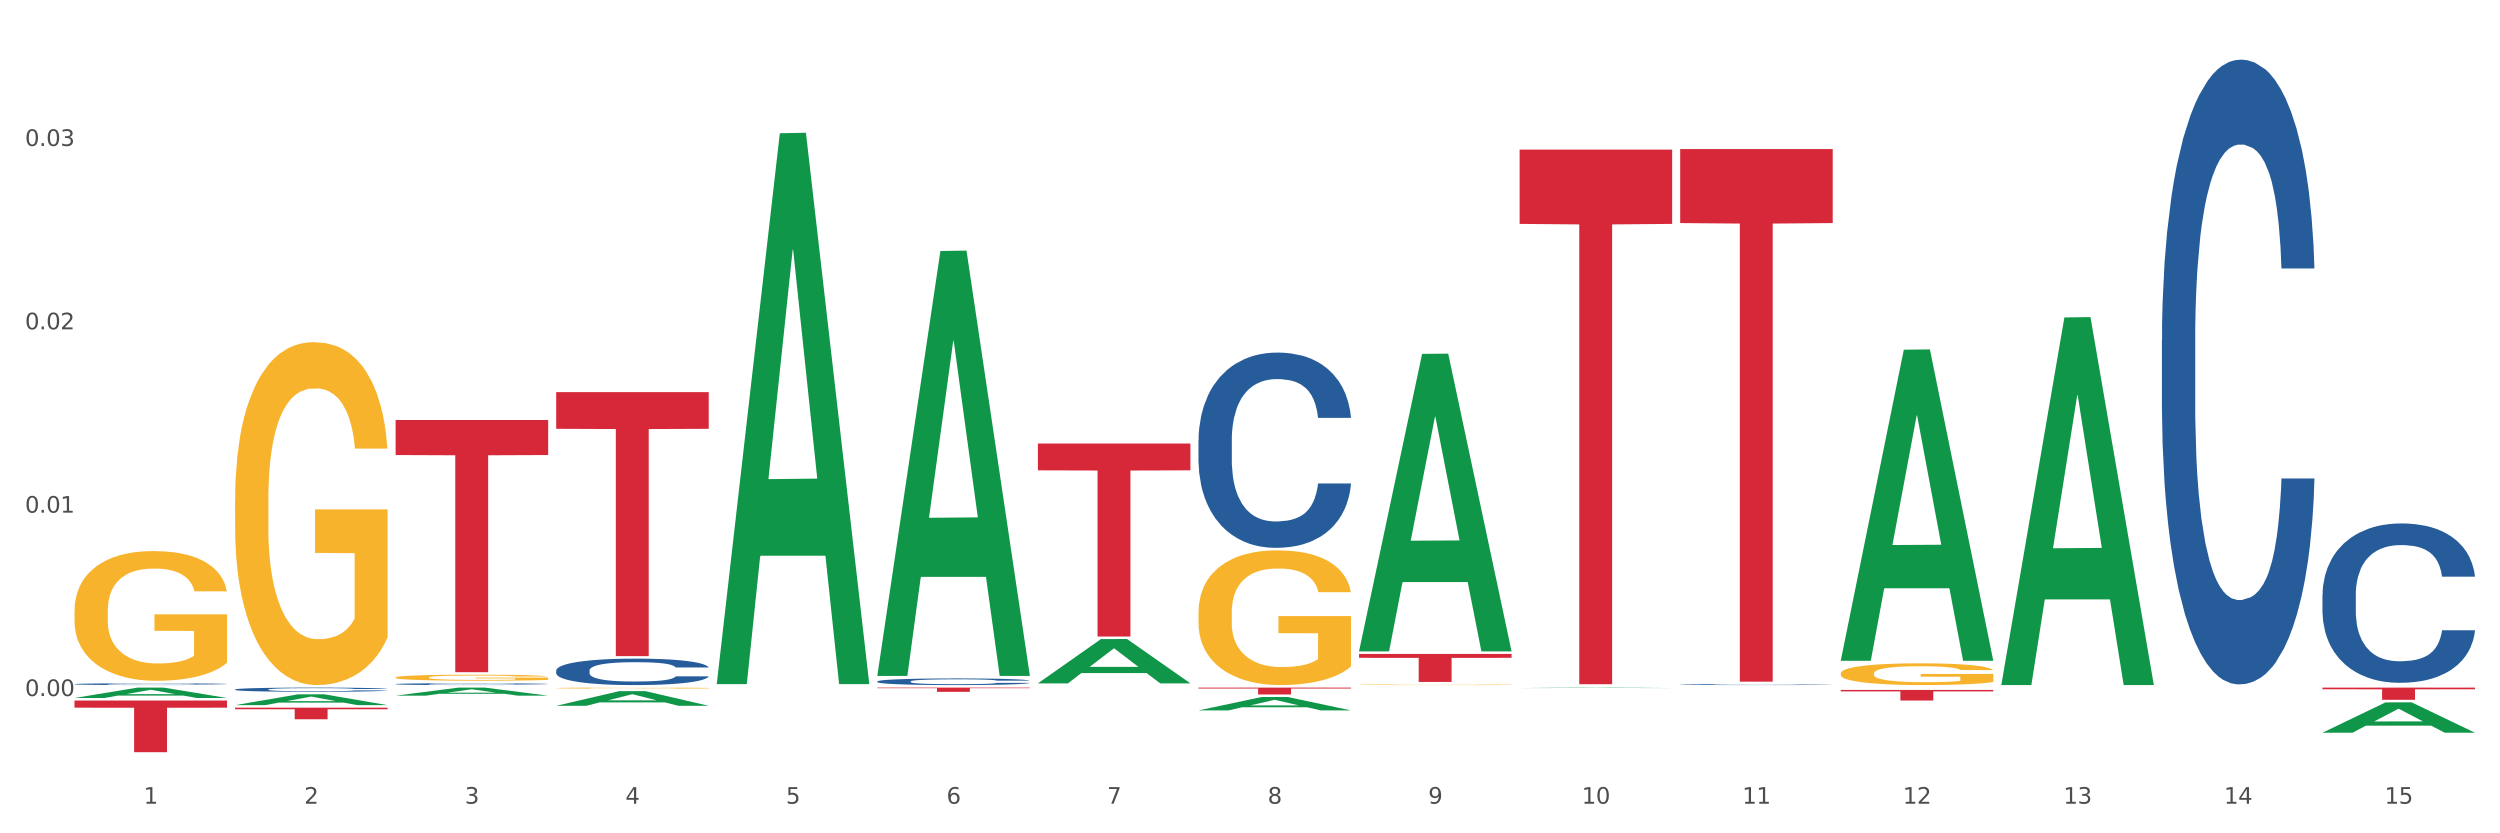 <?xml version="1.0" encoding="utf-8" standalone="no"?>
<!DOCTYPE svg PUBLIC "-//W3C//DTD SVG 1.1//EN"
  "http://www.w3.org/Graphics/SVG/1.1/DTD/svg11.dtd">
<svg xmlns:xlink="http://www.w3.org/1999/xlink" width="1080pt" height="360pt" viewBox="0 0 1080 360" xmlns="http://www.w3.org/2000/svg" version="1.1">
 <rect x="0" y="0" width="1080" height="360" fill="#333333" stroke="none"/>
 <defs>
  <style type="text/css">*{stroke-linejoin: round; stroke-linecap: butt}</style>
 </defs>
 <g id="figure_1">
  <g id="patch_1">
   <path d="M 0 360 
L 1080 360 
L 1080 0 
L 0 0 
z
" style="fill: #ffffff; stroke: #ffffff; stroke-linejoin: miter"/>
  </g>
  <g id="axes_1">
   <g id="matplotlib.axis_1">
    <g id="xtick_1">
     <g id="text_1">
      <!-- 1 -->
      <g style="fill: #4d4d4d" transform="translate(62.07 347.204) scale(0.096 -0.096)">
       <defs>
        <path id="DejaVuSans-31" d="M 794 531 
L 1825 531 
L 1825 4091 
L 703 3866 
L 703 4441 
L 1819 4666 
L 2450 4666 
L 2450 531 
L 3481 531 
L 3481 0 
L 794 0 
L 794 531 
z
" transform="scale(0.016)"/>
       </defs>
       <use xlink:href="#DejaVuSans-31"/>
      </g>
     </g>
    </g>
    <g id="xtick_2">
     <g id="text_2">
      <!-- 2 -->
      <g style="fill: #4d4d4d" transform="translate(131.436 347.204) scale(0.096 -0.096)">
       <defs>
        <path id="DejaVuSans-32" d="M 1228 531 
L 3431 531 
L 3431 0 
L 469 0 
L 469 531 
Q 828 903 1448 1529 
Q 2069 2156 2228 2338 
Q 2531 2678 2651 2914 
Q 2772 3150 2772 3378 
Q 2772 3750 2511 3984 
Q 2250 4219 1831 4219 
Q 1534 4219 1204 4116 
Q 875 4013 500 3803 
L 500 4441 
Q 881 4594 1212 4672 
Q 1544 4750 1819 4750 
Q 2544 4750 2975 4387 
Q 3406 4025 3406 3419 
Q 3406 3131 3298 2873 
Q 3191 2616 2906 2266 
Q 2828 2175 2409 1742 
Q 1991 1309 1228 531 
z
" transform="scale(0.016)"/>
       </defs>
       <use xlink:href="#DejaVuSans-32"/>
      </g>
     </g>
    </g>
    <g id="xtick_3">
     <g id="text_3">
      <!-- 3 -->
      <g style="fill: #4d4d4d" transform="translate(200.802 347.204) scale(0.096 -0.096)">
       <defs>
        <path id="DejaVuSans-33" d="M 2597 2516 
Q 3050 2419 3304 2112 
Q 3559 1806 3559 1356 
Q 3559 666 3084 287 
Q 2609 -91 1734 -91 
Q 1441 -91 1130 -33 
Q 819 25 488 141 
L 488 750 
Q 750 597 1062 519 
Q 1375 441 1716 441 
Q 2309 441 2620 675 
Q 2931 909 2931 1356 
Q 2931 1769 2642 2001 
Q 2353 2234 1838 2234 
L 1294 2234 
L 1294 2753 
L 1863 2753 
Q 2328 2753 2575 2939 
Q 2822 3125 2822 3475 
Q 2822 3834 2567 4026 
Q 2313 4219 1838 4219 
Q 1578 4219 1281 4162 
Q 984 4106 628 3988 
L 628 4550 
Q 988 4650 1302 4700 
Q 1616 4750 1894 4750 
Q 2613 4750 3031 4423 
Q 3450 4097 3450 3541 
Q 3450 3153 3228 2886 
Q 3006 2619 2597 2516 
z
" transform="scale(0.016)"/>
       </defs>
       <use xlink:href="#DejaVuSans-33"/>
      </g>
     </g>
    </g>
    <g id="xtick_4">
     <g id="text_4">
      <!-- 4 -->
      <g style="fill: #4d4d4d" transform="translate(270.169 347.204) scale(0.096 -0.096)">
       <defs>
        <path id="DejaVuSans-34" d="M 2419 4116 
L 825 1625 
L 2419 1625 
L 2419 4116 
z
M 2253 4666 
L 3047 4666 
L 3047 1625 
L 3713 1625 
L 3713 1100 
L 3047 1100 
L 3047 0 
L 2419 0 
L 2419 1100 
L 313 1100 
L 313 1709 
L 2253 4666 
z
" transform="scale(0.016)"/>
       </defs>
       <use xlink:href="#DejaVuSans-34"/>
      </g>
     </g>
    </g>
    <g id="xtick_5">
     <g id="text_5">
      <!-- 5 -->
      <g style="fill: #4d4d4d" transform="translate(339.535 347.204) scale(0.096 -0.096)">
       <defs>
        <path id="DejaVuSans-35" d="M 691 4666 
L 3169 4666 
L 3169 4134 
L 1269 4134 
L 1269 2991 
Q 1406 3038 1543 3061 
Q 1681 3084 1819 3084 
Q 2600 3084 3056 2656 
Q 3513 2228 3513 1497 
Q 3513 744 3044 326 
Q 2575 -91 1722 -91 
Q 1428 -91 1123 -41 
Q 819 9 494 109 
L 494 744 
Q 775 591 1075 516 
Q 1375 441 1709 441 
Q 2250 441 2565 725 
Q 2881 1009 2881 1497 
Q 2881 1984 2565 2268 
Q 2250 2553 1709 2553 
Q 1456 2553 1204 2497 
Q 953 2441 691 2322 
L 691 4666 
z
" transform="scale(0.016)"/>
       </defs>
       <use xlink:href="#DejaVuSans-35"/>
      </g>
     </g>
    </g>
    <g id="xtick_6">
     <g id="text_6">
      <!-- 6 -->
      <g style="fill: #4d4d4d" transform="translate(408.901 347.204) scale(0.096 -0.096)">
       <defs>
        <path id="DejaVuSans-36" d="M 2113 2584 
Q 1688 2584 1439 2293 
Q 1191 2003 1191 1497 
Q 1191 994 1439 701 
Q 1688 409 2113 409 
Q 2538 409 2786 701 
Q 3034 994 3034 1497 
Q 3034 2003 2786 2293 
Q 2538 2584 2113 2584 
z
M 3366 4563 
L 3366 3988 
Q 3128 4100 2886 4159 
Q 2644 4219 2406 4219 
Q 1781 4219 1451 3797 
Q 1122 3375 1075 2522 
Q 1259 2794 1537 2939 
Q 1816 3084 2150 3084 
Q 2853 3084 3261 2657 
Q 3669 2231 3669 1497 
Q 3669 778 3244 343 
Q 2819 -91 2113 -91 
Q 1303 -91 875 529 
Q 447 1150 447 2328 
Q 447 3434 972 4092 
Q 1497 4750 2381 4750 
Q 2619 4750 2861 4703 
Q 3103 4656 3366 4563 
z
" transform="scale(0.016)"/>
       </defs>
       <use xlink:href="#DejaVuSans-36"/>
      </g>
     </g>
    </g>
    <g id="xtick_7">
     <g id="text_7">
      <!-- 7 -->
      <g style="fill: #4d4d4d" transform="translate(478.267 347.204) scale(0.096 -0.096)">
       <defs>
        <path id="DejaVuSans-37" d="M 525 4666 
L 3525 4666 
L 3525 4397 
L 1831 0 
L 1172 0 
L 2766 4134 
L 525 4134 
L 525 4666 
z
" transform="scale(0.016)"/>
       </defs>
       <use xlink:href="#DejaVuSans-37"/>
      </g>
     </g>
    </g>
    <g id="xtick_8">
     <g id="text_8">
      <!-- 8 -->
      <g style="fill: #4d4d4d" transform="translate(547.634 347.204) scale(0.096 -0.096)">
       <defs>
        <path id="DejaVuSans-38" d="M 2034 2216 
Q 1584 2216 1326 1975 
Q 1069 1734 1069 1313 
Q 1069 891 1326 650 
Q 1584 409 2034 409 
Q 2484 409 2743 651 
Q 3003 894 3003 1313 
Q 3003 1734 2745 1975 
Q 2488 2216 2034 2216 
z
M 1403 2484 
Q 997 2584 770 2862 
Q 544 3141 544 3541 
Q 544 4100 942 4425 
Q 1341 4750 2034 4750 
Q 2731 4750 3128 4425 
Q 3525 4100 3525 3541 
Q 3525 3141 3298 2862 
Q 3072 2584 2669 2484 
Q 3125 2378 3379 2068 
Q 3634 1759 3634 1313 
Q 3634 634 3220 271 
Q 2806 -91 2034 -91 
Q 1263 -91 848 271 
Q 434 634 434 1313 
Q 434 1759 690 2068 
Q 947 2378 1403 2484 
z
M 1172 3481 
Q 1172 3119 1398 2916 
Q 1625 2713 2034 2713 
Q 2441 2713 2670 2916 
Q 2900 3119 2900 3481 
Q 2900 3844 2670 4047 
Q 2441 4250 2034 4250 
Q 1625 4250 1398 4047 
Q 1172 3844 1172 3481 
z
" transform="scale(0.016)"/>
       </defs>
       <use xlink:href="#DejaVuSans-38"/>
      </g>
     </g>
    </g>
    <g id="xtick_9">
     <g id="text_9">
      <!-- 9 -->
      <g style="fill: #4d4d4d" transform="translate(617 347.204) scale(0.096 -0.096)">
       <defs>
        <path id="DejaVuSans-39" d="M 703 97 
L 703 672 
Q 941 559 1184 500 
Q 1428 441 1663 441 
Q 2288 441 2617 861 
Q 2947 1281 2994 2138 
Q 2813 1869 2534 1725 
Q 2256 1581 1919 1581 
Q 1219 1581 811 2004 
Q 403 2428 403 3163 
Q 403 3881 828 4315 
Q 1253 4750 1959 4750 
Q 2769 4750 3195 4129 
Q 3622 3509 3622 2328 
Q 3622 1225 3098 567 
Q 2575 -91 1691 -91 
Q 1453 -91 1209 -44 
Q 966 3 703 97 
z
M 1959 2075 
Q 2384 2075 2632 2365 
Q 2881 2656 2881 3163 
Q 2881 3666 2632 3958 
Q 2384 4250 1959 4250 
Q 1534 4250 1286 3958 
Q 1038 3666 1038 3163 
Q 1038 2656 1286 2365 
Q 1534 2075 1959 2075 
z
" transform="scale(0.016)"/>
       </defs>
       <use xlink:href="#DejaVuSans-39"/>
      </g>
     </g>
    </g>
    <g id="xtick_10">
     <g id="text_10">
      <!-- 10 -->
      <g style="fill: #4d4d4d" transform="translate(683.312 347.204) scale(0.096 -0.096)">
       <defs>
        <path id="DejaVuSans-30" d="M 2034 4250 
Q 1547 4250 1301 3770 
Q 1056 3291 1056 2328 
Q 1056 1369 1301 889 
Q 1547 409 2034 409 
Q 2525 409 2770 889 
Q 3016 1369 3016 2328 
Q 3016 3291 2770 3770 
Q 2525 4250 2034 4250 
z
M 2034 4750 
Q 2819 4750 3233 4129 
Q 3647 3509 3647 2328 
Q 3647 1150 3233 529 
Q 2819 -91 2034 -91 
Q 1250 -91 836 529 
Q 422 1150 422 2328 
Q 422 3509 836 4129 
Q 1250 4750 2034 4750 
z
" transform="scale(0.016)"/>
       </defs>
       <use xlink:href="#DejaVuSans-31"/>
       <use xlink:href="#DejaVuSans-30" transform="translate(63.623 0)"/>
      </g>
     </g>
    </g>
    <g id="xtick_11">
     <g id="text_11">
      <!-- 11 -->
      <g style="fill: #4d4d4d" transform="translate(752.678 347.204) scale(0.096 -0.096)">
       <use xlink:href="#DejaVuSans-31"/>
       <use xlink:href="#DejaVuSans-31" transform="translate(63.623 0)"/>
      </g>
     </g>
    </g>
    <g id="xtick_12">
     <g id="text_12">
      <!-- 12 -->
      <g style="fill: #4d4d4d" transform="translate(822.044 347.204) scale(0.096 -0.096)">
       <use xlink:href="#DejaVuSans-31"/>
       <use xlink:href="#DejaVuSans-32" transform="translate(63.623 0)"/>
      </g>
     </g>
    </g>
    <g id="xtick_13">
     <g id="text_13">
      <!-- 13 -->
      <g style="fill: #4d4d4d" transform="translate(891.411 347.204) scale(0.096 -0.096)">
       <use xlink:href="#DejaVuSans-31"/>
       <use xlink:href="#DejaVuSans-33" transform="translate(63.623 0)"/>
      </g>
     </g>
    </g>
    <g id="xtick_14">
     <g id="text_14">
      <!-- 14 -->
      <g style="fill: #4d4d4d" transform="translate(960.777 347.204) scale(0.096 -0.096)">
       <use xlink:href="#DejaVuSans-31"/>
       <use xlink:href="#DejaVuSans-34" transform="translate(63.623 0)"/>
      </g>
     </g>
    </g>
    <g id="xtick_15">
     <g id="text_15">
      <!-- 15 -->
      <g style="fill: #4d4d4d" transform="translate(1030.143 347.204) scale(0.096 -0.096)">
       <use xlink:href="#DejaVuSans-31"/>
       <use xlink:href="#DejaVuSans-35" transform="translate(63.623 0)"/>
      </g>
     </g>
    </g>
    <g id="xtick_16"/>
    <g id="xtick_17"/>
    <g id="xtick_18"/>
    <g id="xtick_19"/>
    <g id="xtick_20"/>
    <g id="xtick_21"/>
    <g id="xtick_22"/>
    <g id="xtick_23"/>
    <g id="xtick_24"/>
    <g id="xtick_25"/>
    <g id="xtick_26"/>
    <g id="xtick_27"/>
    <g id="xtick_28"/>
    <g id="xtick_29"/>
   </g>
   <g id="matplotlib.axis_2">
    <g id="ytick_1">
     <g id="text_16">
      <!-- 0.00 -->
      <g style="fill: #4d4d4d" transform="translate(10.8 300.687) scale(0.096 -0.096)">
       <defs>
        <path id="DejaVuSans-2e" d="M 684 794 
L 1344 794 
L 1344 0 
L 684 0 
L 684 794 
z
" transform="scale(0.016)"/>
       </defs>
       <use xlink:href="#DejaVuSans-30"/>
       <use xlink:href="#DejaVuSans-2e" transform="translate(63.623 0)"/>
       <use xlink:href="#DejaVuSans-30" transform="translate(95.41 0)"/>
       <use xlink:href="#DejaVuSans-30" transform="translate(159.033 0)"/>
      </g>
     </g>
    </g>
    <g id="ytick_2">
     <g id="text_17">
      <!-- 0.01 -->
      <g style="fill: #4d4d4d" transform="translate(10.8 221.477) scale(0.096 -0.096)">
       <use xlink:href="#DejaVuSans-30"/>
       <use xlink:href="#DejaVuSans-2e" transform="translate(63.623 0)"/>
       <use xlink:href="#DejaVuSans-30" transform="translate(95.41 0)"/>
       <use xlink:href="#DejaVuSans-31" transform="translate(159.033 0)"/>
      </g>
     </g>
    </g>
    <g id="ytick_3">
     <g id="text_18">
      <!-- 0.02 -->
      <g style="fill: #4d4d4d" transform="translate(10.8 142.266) scale(0.096 -0.096)">
       <use xlink:href="#DejaVuSans-30"/>
       <use xlink:href="#DejaVuSans-2e" transform="translate(63.623 0)"/>
       <use xlink:href="#DejaVuSans-30" transform="translate(95.41 0)"/>
       <use xlink:href="#DejaVuSans-32" transform="translate(159.033 0)"/>
      </g>
     </g>
    </g>
    <g id="ytick_4">
     <g id="text_19">
      <!-- 0.03 -->
      <g style="fill: #4d4d4d" transform="translate(10.8 63.056) scale(0.096 -0.096)">
       <use xlink:href="#DejaVuSans-30"/>
       <use xlink:href="#DejaVuSans-2e" transform="translate(63.623 0)"/>
       <use xlink:href="#DejaVuSans-30" transform="translate(95.41 0)"/>
       <use xlink:href="#DejaVuSans-33" transform="translate(159.033 0)"/>
      </g>
     </g>
    </g>
    <g id="ytick_5"/>
    <g id="ytick_6"/>
    <g id="ytick_7"/>
    <g id="ytick_8"/>
   </g>
   <g id="PolyCollection_1">
    <path d="M 32.175 301.524 
L 32.243 301.519 
L 59.417 297.044 
L 70.695 297.04 
L 98.073 301.532 
L 85.029 301.532 
L 79.119 300.486 
L 51.061 300.486 
L 50.857 300.503 
L 45.151 301.532 
L 32.175 301.532 
L 32.175 301.524 
L 54.594 299.862 
L 75.586 299.858 
L 65.192 297.997 
L 65.056 297.989 
L 64.92 298.002 
L 54.526 299.858 
L 54.594 299.862 
L 32.175 301.524 
z
" clip-path="url(#pd1893de0e3)" style="fill: #109648"/>
    <path d="M 240.274 297.244 
L 240.351 297.243 
L 240.351 297.229 
L 240.507 297.216 
L 241.285 297.186 
L 242.452 297.161 
L 243.308 297.148 
L 244.164 297.137 
L 245.175 297.126 
L 246.42 297.115 
L 248.676 297.098 
L 250.077 297.09 
L 251.788 297.081 
L 254.9 297.068 
L 257.157 297.061 
L 259.491 297.055 
L 263.303 297.048 
L 265.793 297.044 
L 268.438 297.042 
L 271.628 297.04 
L 274.04 297.04 
L 279.33 297.041 
L 283.843 297.045 
L 286.021 297.048 
L 288.822 297.053 
L 290.3 297.056 
L 292.712 297.062 
L 295.202 297.071 
L 296.913 297.078 
L 299.481 297.092 
L 301.426 297.105 
L 303.215 297.122 
L 304.149 297.134 
L 304.849 297.145 
L 305.471 297.157 
L 306.094 297.177 
L 292.089 297.177 
L 291.545 297.163 
L 290.689 297.149 
L 289.444 297.137 
L 288.355 297.129 
L 286.488 297.118 
L 284.776 297.112 
L 282.987 297.107 
L 280.808 297.103 
L 279.097 297.101 
L 276.685 297.1 
L 271.939 297.1 
L 268.749 297.103 
L 266.571 297.107 
L 265.17 297.111 
L 263.925 297.115 
L 262.525 297.121 
L 260.891 297.129 
L 259.724 297.137 
L 258.557 297.146 
L 257.623 297.156 
L 256.768 297.167 
L 256.067 297.179 
L 255.523 297.192 
L 255.056 297.207 
L 254.667 297.232 
L 254.667 297.287 
L 254.823 297.3 
L 255.212 297.316 
L 255.678 297.329 
L 256.456 297.344 
L 257.157 297.354 
L 258.479 297.368 
L 259.957 297.38 
L 261.124 297.388 
L 262.291 297.394 
L 264.314 297.403 
L 266.571 297.411 
L 268.516 297.415 
L 271.161 297.419 
L 272.95 297.421 
L 274.506 297.421 
L 278.319 297.421 
L 281.042 297.42 
L 284.076 297.417 
L 286.41 297.414 
L 288.355 297.409 
L 290.533 297.402 
L 291.934 297.395 
L 291.934 297.311 
L 274.818 297.311 
L 274.818 297.255 
L 306.172 297.255 
L 306.172 297.419 
L 304.849 297.427 
L 303.371 297.435 
L 301.815 297.442 
L 299.481 297.45 
L 296.68 297.458 
L 294.19 297.464 
L 291.545 297.469 
L 288.433 297.473 
L 284.387 297.477 
L 281.897 297.479 
L 278.785 297.48 
L 275.129 297.481 
L 271.939 297.48 
L 268.827 297.478 
L 265.559 297.474 
L 262.369 297.469 
L 259.957 297.464 
L 257.546 297.457 
L 254.978 297.449 
L 252.955 297.441 
L 251.399 297.433 
L 249.688 297.424 
L 247.82 297.412 
L 246.42 297.401 
L 245.175 297.39 
L 243.853 297.376 
L 242.919 297.363 
L 241.985 297.347 
L 241.441 297.336 
L 240.818 297.318 
L 240.351 297.292 
L 240.274 297.244 
z
" clip-path="url(#pd1893de0e3)" style="fill: #f7b32b"/>
    <path d="M 587.105 295.815 
L 587.183 295.814 
L 587.183 295.806 
L 587.338 295.798 
L 588.116 295.781 
L 589.283 295.766 
L 590.139 295.758 
L 590.995 295.751 
L 592.006 295.745 
L 593.251 295.738 
L 595.507 295.729 
L 596.908 295.724 
L 598.619 295.718 
L 601.731 295.711 
L 603.988 295.706 
L 606.322 295.703 
L 610.134 295.699 
L 612.624 295.697 
L 615.269 295.695 
L 618.459 295.694 
L 620.871 295.694 
L 626.161 295.695 
L 630.674 295.697 
L 632.852 295.699 
L 635.653 295.701 
L 637.131 295.703 
L 639.543 295.707 
L 642.033 295.712 
L 643.744 295.716 
L 646.312 295.725 
L 648.257 295.733 
L 650.046 295.743 
L 650.98 295.75 
L 651.68 295.756 
L 652.302 295.763 
L 652.925 295.775 
L 638.921 295.775 
L 638.376 295.767 
L 637.52 295.759 
L 636.275 295.751 
L 635.186 295.746 
L 633.319 295.74 
L 631.607 295.737 
L 629.818 295.734 
L 627.639 295.731 
L 625.928 295.73 
L 623.516 295.729 
L 618.77 295.73 
L 615.58 295.731 
L 613.402 295.734 
L 612.001 295.736 
L 610.756 295.738 
L 609.356 295.742 
L 607.722 295.747 
L 606.555 295.751 
L 605.388 295.757 
L 604.455 295.763 
L 603.599 295.769 
L 602.898 295.776 
L 602.354 295.784 
L 601.887 295.793 
L 601.498 295.808 
L 601.498 295.841 
L 601.654 295.848 
L 602.043 295.858 
L 602.509 295.865 
L 603.287 295.874 
L 603.988 295.88 
L 605.31 295.888 
L 606.789 295.896 
L 607.956 295.9 
L 609.123 295.904 
L 611.145 295.909 
L 613.402 295.913 
L 615.347 295.916 
L 617.992 295.918 
L 619.781 295.919 
L 621.337 295.92 
L 625.15 295.92 
L 627.873 295.919 
L 630.907 295.918 
L 633.241 295.915 
L 635.186 295.913 
L 637.365 295.908 
L 638.765 295.904 
L 638.765 295.855 
L 621.649 295.854 
L 621.649 295.821 
L 653.003 295.821 
L 653.003 295.918 
L 651.68 295.923 
L 650.202 295.928 
L 648.646 295.932 
L 646.312 295.937 
L 643.511 295.942 
L 641.021 295.945 
L 638.376 295.948 
L 635.264 295.951 
L 631.218 295.953 
L 628.729 295.954 
L 625.617 295.955 
L 621.96 295.955 
L 618.77 295.954 
L 615.658 295.953 
L 612.39 295.951 
L 609.2 295.948 
L 606.789 295.945 
L 604.377 295.941 
L 601.809 295.936 
L 599.786 295.931 
L 598.23 295.927 
L 596.519 295.922 
L 594.652 295.914 
L 593.251 295.908 
L 592.006 295.901 
L 590.684 295.893 
L 589.75 295.885 
L 588.816 295.876 
L 588.272 295.869 
L 587.649 295.858 
L 587.183 295.843 
L 587.105 295.815 
z
" clip-path="url(#pd1893de0e3)" style="fill: #f7b32b"/>
    <path d="M 795.203 290.9 
L 795.281 290.892 
L 795.281 290.583 
L 795.437 290.317 
L 796.215 289.673 
L 797.382 289.141 
L 798.238 288.858 
L 799.094 288.626 
L 800.105 288.394 
L 801.35 288.154 
L 803.606 287.802 
L 805.006 287.622 
L 806.718 287.433 
L 809.83 287.159 
L 812.086 287.004 
L 814.42 286.876 
L 818.233 286.721 
L 820.722 286.652 
L 823.368 286.601 
L 826.557 286.567 
L 828.969 286.558 
L 834.26 286.584 
L 838.772 286.661 
L 840.951 286.721 
L 843.752 286.824 
L 845.23 286.893 
L 847.642 287.03 
L 850.131 287.21 
L 851.843 287.365 
L 854.41 287.656 
L 856.355 287.948 
L 858.145 288.309 
L 859.078 288.558 
L 859.779 288.789 
L 860.401 289.055 
L 861.024 289.476 
L 847.019 289.476 
L 846.475 289.175 
L 845.619 288.892 
L 844.374 288.618 
L 843.285 288.446 
L 841.418 288.231 
L 839.706 288.094 
L 837.916 287.991 
L 835.738 287.905 
L 834.026 287.862 
L 831.615 287.828 
L 826.869 287.837 
L 823.679 287.905 
L 821.5 287.991 
L 820.1 288.068 
L 818.855 288.154 
L 817.455 288.274 
L 815.821 288.455 
L 814.654 288.618 
L 813.487 288.824 
L 812.553 289.03 
L 811.697 289.27 
L 810.997 289.527 
L 810.453 289.793 
L 809.986 290.119 
L 809.597 290.66 
L 809.597 291.836 
L 809.752 292.102 
L 810.141 292.454 
L 810.608 292.72 
L 811.386 293.037 
L 812.086 293.252 
L 813.409 293.561 
L 814.887 293.818 
L 816.054 293.981 
L 817.221 294.118 
L 819.244 294.307 
L 821.5 294.462 
L 823.445 294.556 
L 826.091 294.642 
L 827.88 294.676 
L 829.436 294.693 
L 833.248 294.693 
L 835.971 294.668 
L 839.006 294.608 
L 841.34 294.53 
L 843.285 294.436 
L 845.463 294.282 
L 846.864 294.136 
L 846.864 292.342 
L 829.747 292.333 
L 829.747 291.141 
L 861.101 291.141 
L 861.101 294.642 
L 859.779 294.822 
L 858.3 294.985 
L 856.744 295.131 
L 854.41 295.311 
L 851.61 295.483 
L 849.12 295.603 
L 846.475 295.706 
L 843.363 295.8 
L 839.317 295.886 
L 836.827 295.921 
L 833.715 295.946 
L 830.059 295.955 
L 826.869 295.938 
L 823.757 295.895 
L 820.489 295.818 
L 817.299 295.706 
L 814.887 295.595 
L 812.475 295.457 
L 809.908 295.277 
L 807.885 295.105 
L 806.329 294.951 
L 804.617 294.753 
L 802.75 294.496 
L 801.35 294.264 
L 800.105 294.024 
L 798.782 293.715 
L 797.849 293.449 
L 796.915 293.114 
L 796.37 292.866 
L 795.748 292.479 
L 795.281 291.939 
L 795.203 290.9 
z
" clip-path="url(#pd1893de0e3)" style="fill: #f7b32b"/>
    <path d="M 1003.302 297.04 
L 1069.2 297.04 
L 1069.2 297.775 
L 1043.278 297.78 
L 1043.278 302.328 
L 1029.068 302.328 
L 1029.068 297.78 
L 1003.302 297.775 
L 1003.302 297.045 
L 1003.302 297.04 
z
" clip-path="url(#pd1893de0e3)" style="fill: #d62839"/>
    <path d="M 795.203 298.054 
L 861.101 298.054 
L 861.101 298.692 
L 835.179 298.696 
L 835.179 302.641 
L 820.969 302.641 
L 820.969 298.696 
L 795.203 298.692 
L 795.203 298.059 
L 795.203 298.054 
z
" clip-path="url(#pd1893de0e3)" style="fill: #d62839"/>
    <path d="M 725.837 64.393 
L 791.735 64.393 
L 791.735 96.367 
L 765.813 96.583 
L 765.813 294.476 
L 751.603 294.476 
L 751.603 96.583 
L 725.837 96.367 
L 725.837 64.609 
L 725.837 64.393 
z
" clip-path="url(#pd1893de0e3)" style="fill: #d62839"/>
    <path d="M 656.471 64.631 
L 722.369 64.631 
L 722.369 96.724 
L 696.447 96.941 
L 696.447 295.573 
L 682.237 295.573 
L 682.237 96.941 
L 656.471 96.724 
L 656.471 64.848 
L 656.471 64.631 
z
" clip-path="url(#pd1893de0e3)" style="fill: #d62839"/>
    <path d="M 587.105 282.5 
L 653.003 282.5 
L 653.003 284.182 
L 627.081 284.194 
L 627.081 294.609 
L 612.871 294.609 
L 612.871 284.194 
L 587.105 284.182 
L 587.105 282.511 
L 587.105 282.5 
z
" clip-path="url(#pd1893de0e3)" style="fill: #d62839"/>
    <path d="M 517.739 297.04 
L 583.636 297.04 
L 583.636 297.454 
L 557.715 297.457 
L 557.715 300.017 
L 543.504 300.017 
L 543.504 297.457 
L 517.739 297.454 
L 517.739 297.043 
L 517.739 297.04 
z
" clip-path="url(#pd1893de0e3)" style="fill: #d62839"/>
    <path d="M 448.372 191.602 
L 514.27 191.602 
L 514.27 203.188 
L 488.348 203.266 
L 488.348 274.97 
L 474.138 274.97 
L 474.138 203.266 
L 448.372 203.188 
L 448.372 191.681 
L 448.372 191.602 
z
" clip-path="url(#pd1893de0e3)" style="fill: #d62839"/>
    <path d="M 379.006 297.045 
L 444.904 297.045 
L 444.904 297.3 
L 418.982 297.301 
L 418.982 298.874 
L 404.772 298.874 
L 404.772 297.301 
L 379.006 297.3 
L 379.006 297.047 
L 379.006 297.045 
z
" clip-path="url(#pd1893de0e3)" style="fill: #d62839"/>
    <path d="M 32.175 263.963 
L 32.253 263.912 
L 32.253 262.069 
L 32.408 260.483 
L 33.186 256.644 
L 34.353 253.471 
L 35.209 251.782 
L 36.065 250.4 
L 37.076 249.019 
L 38.321 247.586 
L 40.578 245.487 
L 41.978 244.412 
L 43.69 243.287 
L 46.802 241.649 
L 49.058 240.728 
L 51.392 239.96 
L 55.204 239.039 
L 57.694 238.629 
L 60.339 238.322 
L 63.529 238.117 
L 65.941 238.066 
L 71.231 238.22 
L 75.744 238.68 
L 77.922 239.039 
L 80.723 239.653 
L 82.201 240.062 
L 84.613 240.881 
L 87.103 241.956 
L 88.815 242.877 
L 91.382 244.617 
L 93.327 246.357 
L 95.116 248.507 
L 96.05 249.991 
L 96.75 251.373 
L 97.373 252.959 
L 97.995 255.467 
L 83.991 255.467 
L 83.446 253.676 
L 82.59 251.987 
L 81.346 250.349 
L 80.256 249.326 
L 78.389 248.046 
L 76.677 247.227 
L 74.888 246.613 
L 72.71 246.101 
L 70.998 245.845 
L 68.586 245.641 
L 63.84 245.692 
L 60.65 246.101 
L 58.472 246.613 
L 57.071 247.074 
L 55.827 247.586 
L 54.426 248.302 
L 52.792 249.377 
L 51.625 250.349 
L 50.458 251.577 
L 49.525 252.806 
L 48.669 254.239 
L 47.969 255.774 
L 47.424 257.361 
L 46.957 259.305 
L 46.568 262.53 
L 46.568 269.541 
L 46.724 271.128 
L 47.113 273.226 
L 47.58 274.813 
L 48.358 276.706 
L 49.058 277.986 
L 50.381 279.828 
L 51.859 281.363 
L 53.026 282.336 
L 54.193 283.155 
L 56.216 284.281 
L 58.472 285.202 
L 60.417 285.765 
L 63.062 286.277 
L 64.852 286.481 
L 66.408 286.584 
L 70.22 286.584 
L 72.943 286.43 
L 75.977 286.072 
L 78.311 285.611 
L 80.256 285.048 
L 82.435 284.127 
L 83.835 283.257 
L 83.835 272.561 
L 66.719 272.51 
L 66.719 265.396 
L 98.073 265.396 
L 98.073 286.277 
L 96.75 287.351 
L 95.272 288.324 
L 93.716 289.194 
L 91.382 290.269 
L 88.581 291.292 
L 86.091 292.009 
L 83.446 292.623 
L 80.334 293.186 
L 76.288 293.698 
L 73.799 293.902 
L 70.687 294.056 
L 67.03 294.107 
L 63.84 294.005 
L 60.728 293.749 
L 57.461 293.288 
L 54.271 292.623 
L 51.859 291.957 
L 49.447 291.139 
L 46.879 290.064 
L 44.857 289.04 
L 43.301 288.119 
L 41.589 286.942 
L 39.722 285.407 
L 38.321 284.025 
L 37.076 282.592 
L 35.754 280.749 
L 34.82 279.163 
L 33.887 277.167 
L 33.342 275.683 
L 32.72 273.38 
L 32.253 270.155 
L 32.175 263.963 
z
" clip-path="url(#pd1893de0e3)" style="fill: #f7b32b"/>
    <path d="M 240.274 169.393 
L 306.172 169.393 
L 306.172 185.242 
L 280.25 185.349 
L 280.25 283.439 
L 266.039 283.439 
L 266.039 185.349 
L 240.274 185.242 
L 240.274 169.501 
L 240.274 169.393 
z
" clip-path="url(#pd1893de0e3)" style="fill: #d62839"/>
    <path d="M 170.907 181.439 
L 236.805 181.439 
L 236.805 196.579 
L 210.883 196.681 
L 210.883 290.386 
L 196.673 290.386 
L 196.673 196.681 
L 170.907 196.579 
L 170.907 181.541 
L 170.907 181.439 
z
" clip-path="url(#pd1893de0e3)" style="fill: #d62839"/>
    <path d="M 101.541 305.712 
L 167.439 305.712 
L 167.439 306.409 
L 141.517 306.414 
L 141.517 310.731 
L 127.307 310.731 
L 127.307 306.414 
L 101.541 306.409 
L 101.541 305.716 
L 101.541 305.712 
z
" clip-path="url(#pd1893de0e3)" style="fill: #d62839"/>
    <path d="M 32.175 302.617 
L 98.073 302.617 
L 98.073 305.721 
L 72.151 305.742 
L 72.151 324.95 
L 57.941 324.95 
L 57.941 305.742 
L 32.175 305.721 
L 32.175 302.638 
L 32.175 302.617 
z
" clip-path="url(#pd1893de0e3)" style="fill: #d62839"/>
    <path d="M 32.175 295.535 
L 32.253 295.534 
L 32.253 295.515 
L 32.487 295.488 
L 33.343 295.439 
L 34.434 295.402 
L 36.303 295.359 
L 37.316 295.341 
L 38.64 295.321 
L 41.366 295.288 
L 44.482 295.26 
L 46.663 295.245 
L 48.299 295.235 
L 51.96 295.218 
L 54.063 295.21 
L 56.244 295.204 
L 58.114 295.2 
L 61.229 295.195 
L 63.722 295.193 
L 66.604 295.192 
L 69.019 295.193 
L 72.212 295.196 
L 76.886 295.204 
L 78.677 295.209 
L 81.092 295.217 
L 83.585 295.228 
L 85.61 295.239 
L 87.947 295.256 
L 90.361 295.276 
L 92.698 295.303 
L 94.334 295.327 
L 95.658 295.353 
L 96.827 295.384 
L 97.683 295.419 
L 98.073 295.447 
L 83.818 295.447 
L 83.429 295.421 
L 82.65 295.393 
L 81.871 295.375 
L 81.014 295.359 
L 79.69 295.342 
L 78.522 295.331 
L 76.574 295.318 
L 74.783 295.309 
L 73.303 295.304 
L 71.511 295.3 
L 67.694 295.296 
L 64.968 295.296 
L 63.255 295.297 
L 61.151 295.301 
L 59.36 295.306 
L 57.257 295.314 
L 55.621 295.323 
L 53.985 295.335 
L 53.05 295.343 
L 51.648 295.359 
L 50.714 295.371 
L 49.467 295.393 
L 48.766 295.408 
L 47.52 295.448 
L 46.975 295.477 
L 46.741 295.497 
L 46.585 295.52 
L 46.585 295.628 
L 47.053 295.677 
L 47.442 295.698 
L 48.065 295.722 
L 49.234 295.752 
L 50.947 295.782 
L 52.739 295.804 
L 54.219 295.817 
L 55.621 295.827 
L 57.023 295.834 
L 58.737 295.841 
L 60.139 295.846 
L 62.242 295.85 
L 64.734 295.852 
L 66.682 295.852 
L 70.654 295.848 
L 72.446 295.845 
L 74.16 295.84 
L 76.029 295.832 
L 77.509 295.824 
L 78.366 295.818 
L 79.768 295.804 
L 80.858 295.791 
L 81.793 295.775 
L 82.416 295.761 
L 83.117 295.74 
L 83.663 295.716 
L 83.818 295.703 
L 98.073 295.703 
L 97.761 295.729 
L 97.216 295.753 
L 96.126 295.786 
L 95.269 295.804 
L 93.945 295.827 
L 92.542 295.847 
L 90.595 295.869 
L 88.804 295.885 
L 86.934 295.899 
L 84.909 295.911 
L 81.248 295.928 
L 79.924 295.933 
L 77.12 295.942 
L 74.939 295.947 
L 71.745 295.951 
L 68.473 295.954 
L 65.046 295.955 
L 62.008 295.954 
L 58.659 295.949 
L 56.556 295.945 
L 54.219 295.939 
L 51.493 295.929 
L 48.922 295.917 
L 46.507 295.903 
L 44.248 295.887 
L 42.145 295.869 
L 39.419 295.839 
L 37.394 295.81 
L 35.914 295.783 
L 34.901 295.76 
L 33.889 295.731 
L 33.343 295.71 
L 32.487 295.662 
L 32.175 295.616 
L 32.175 295.535 
z
" clip-path="url(#pd1893de0e3)" style="fill: #255c99"/>
    <path d="M 101.541 297.854 
L 101.619 297.853 
L 101.619 297.806 
L 101.853 297.743 
L 102.71 297.628 
L 103.8 297.54 
L 105.67 297.437 
L 106.682 297.394 
L 108.006 297.346 
L 110.733 297.268 
L 113.848 297.202 
L 116.029 297.166 
L 117.665 297.143 
L 121.326 297.101 
L 123.429 297.083 
L 125.61 297.068 
L 127.48 297.058 
L 130.595 297.047 
L 133.088 297.042 
L 135.97 297.04 
L 138.385 297.042 
L 141.578 297.048 
L 146.252 297.068 
L 148.044 297.08 
L 150.458 297.1 
L 152.951 297.126 
L 154.976 297.153 
L 157.313 297.191 
L 159.728 297.24 
L 162.064 297.303 
L 163.7 297.361 
L 165.024 297.422 
L 166.193 297.497 
L 167.05 297.578 
L 167.439 297.646 
L 153.185 297.646 
L 152.795 297.585 
L 152.016 297.518 
L 151.237 297.474 
L 150.38 297.437 
L 149.056 297.396 
L 147.888 297.369 
L 145.941 297.338 
L 144.149 297.318 
L 142.669 297.306 
L 140.877 297.297 
L 137.061 297.287 
L 134.334 297.287 
L 132.621 297.29 
L 130.518 297.298 
L 128.726 297.31 
L 126.623 297.33 
L 124.987 297.351 
L 123.351 297.379 
L 122.417 297.399 
L 121.015 297.436 
L 120.08 297.465 
L 118.834 297.517 
L 118.133 297.553 
L 116.886 297.647 
L 116.341 297.717 
L 116.107 297.765 
L 115.952 297.818 
L 115.952 298.076 
L 116.419 298.192 
L 116.808 298.242 
L 117.431 298.298 
L 118.6 298.371 
L 120.314 298.442 
L 122.105 298.493 
L 123.585 298.524 
L 124.987 298.548 
L 126.389 298.566 
L 128.103 298.582 
L 129.505 298.592 
L 131.608 298.602 
L 134.101 298.607 
L 136.048 298.607 
L 140.021 298.599 
L 141.812 298.591 
L 143.526 298.579 
L 145.395 298.561 
L 146.875 298.541 
L 147.732 298.526 
L 149.134 298.495 
L 150.225 298.462 
L 151.159 298.424 
L 151.783 298.39 
L 152.484 298.341 
L 153.029 298.285 
L 153.185 298.255 
L 167.439 298.255 
L 167.128 298.314 
L 166.582 298.372 
L 165.492 298.45 
L 164.635 298.495 
L 163.311 298.549 
L 161.909 298.596 
L 159.961 298.647 
L 158.17 298.685 
L 156.3 298.718 
L 154.275 298.748 
L 150.614 298.789 
L 149.29 298.801 
L 146.486 298.821 
L 144.305 298.832 
L 141.111 298.844 
L 137.84 298.851 
L 134.412 298.852 
L 131.374 298.849 
L 128.025 298.839 
L 125.922 298.829 
L 123.585 298.814 
L 120.859 298.791 
L 118.288 298.763 
L 115.874 298.73 
L 113.615 298.692 
L 111.512 298.649 
L 108.785 298.577 
L 106.76 298.508 
L 105.28 298.443 
L 104.267 298.389 
L 103.255 298.319 
L 102.71 298.271 
L 101.853 298.155 
L 101.541 298.048 
L 101.541 297.854 
z
" clip-path="url(#pd1893de0e3)" style="fill: #255c99"/>
    <path d="M 170.907 295.513 
L 170.985 295.513 
L 170.985 295.492 
L 171.219 295.464 
L 172.076 295.413 
L 173.166 295.374 
L 175.036 295.329 
L 176.048 295.31 
L 177.373 295.289 
L 180.099 295.254 
L 183.215 295.225 
L 185.396 295.209 
L 187.031 295.199 
L 190.692 295.18 
L 192.796 295.172 
L 194.977 295.166 
L 196.846 295.161 
L 199.962 295.156 
L 202.454 295.154 
L 205.336 295.153 
L 207.751 295.154 
L 210.945 295.157 
L 215.618 295.166 
L 217.41 295.171 
L 219.825 295.18 
L 222.317 295.191 
L 224.342 295.203 
L 226.679 295.22 
L 229.094 295.242 
L 231.431 295.27 
L 233.066 295.295 
L 234.391 295.322 
L 235.559 295.355 
L 236.416 295.391 
L 236.805 295.421 
L 222.551 295.421 
L 222.161 295.394 
L 221.382 295.365 
L 220.604 295.345 
L 219.747 295.329 
L 218.422 295.311 
L 217.254 295.299 
L 215.307 295.285 
L 213.515 295.276 
L 212.035 295.271 
L 210.244 295.267 
L 206.427 295.262 
L 203.701 295.262 
L 201.987 295.264 
L 199.884 295.267 
L 198.092 295.273 
L 195.989 295.281 
L 194.353 295.291 
L 192.718 295.303 
L 191.783 295.312 
L 190.381 295.328 
L 189.446 295.341 
L 188.2 295.364 
L 187.499 295.38 
L 186.252 295.422 
L 185.707 295.453 
L 185.474 295.474 
L 185.318 295.497 
L 185.318 295.612 
L 185.785 295.663 
L 186.175 295.685 
L 186.798 295.71 
L 187.966 295.742 
L 189.68 295.773 
L 191.471 295.796 
L 192.951 295.81 
L 194.353 295.82 
L 195.755 295.828 
L 197.469 295.836 
L 198.871 295.84 
L 200.974 295.844 
L 203.467 295.847 
L 205.414 295.847 
L 209.387 295.843 
L 211.178 295.839 
L 212.892 295.834 
L 214.761 295.826 
L 216.241 295.817 
L 217.098 295.811 
L 218.5 295.797 
L 219.591 295.782 
L 220.526 295.765 
L 221.149 295.751 
L 221.85 295.729 
L 222.395 295.704 
L 222.551 295.691 
L 236.805 295.691 
L 236.494 295.717 
L 235.949 295.743 
L 234.858 295.777 
L 234.001 295.797 
L 232.677 295.821 
L 231.275 295.841 
L 229.328 295.864 
L 227.536 295.881 
L 225.667 295.896 
L 223.641 295.909 
L 219.98 295.927 
L 218.656 295.932 
L 215.852 295.941 
L 213.671 295.946 
L 210.477 295.951 
L 207.206 295.954 
L 203.779 295.955 
L 200.741 295.953 
L 197.391 295.949 
L 195.288 295.945 
L 192.951 295.938 
L 190.225 295.928 
L 187.655 295.915 
L 185.24 295.901 
L 182.981 295.884 
L 180.878 295.865 
L 178.152 295.833 
L 176.126 295.803 
L 174.646 295.774 
L 173.634 295.75 
L 172.621 295.719 
L 172.076 295.698 
L 171.219 295.647 
L 170.907 295.599 
L 170.907 295.513 
z
" clip-path="url(#pd1893de0e3)" style="fill: #255c99"/>
    <path d="M 240.274 289.66 
L 240.352 289.649 
L 240.352 289.357 
L 240.585 288.96 
L 241.442 288.23 
L 242.533 287.676 
L 244.402 287.029 
L 245.415 286.758 
L 246.739 286.455 
L 249.465 285.964 
L 252.581 285.547 
L 254.762 285.317 
L 256.398 285.171 
L 260.059 284.91 
L 262.162 284.795 
L 264.343 284.701 
L 266.212 284.639 
L 269.328 284.565 
L 271.821 284.534 
L 274.703 284.524 
L 277.117 284.534 
L 280.311 284.576 
L 284.985 284.701 
L 286.776 284.774 
L 289.191 284.9 
L 291.683 285.067 
L 293.709 285.234 
L 296.045 285.474 
L 298.46 285.787 
L 300.797 286.184 
L 302.433 286.549 
L 303.757 286.935 
L 304.925 287.405 
L 305.782 287.917 
L 306.172 288.345 
L 291.917 288.345 
L 291.528 287.958 
L 290.749 287.541 
L 289.97 287.259 
L 289.113 287.029 
L 287.789 286.768 
L 286.62 286.601 
L 284.673 286.403 
L 282.881 286.278 
L 281.401 286.204 
L 279.61 286.142 
L 275.793 286.079 
L 273.067 286.079 
L 271.353 286.1 
L 269.25 286.152 
L 267.458 286.225 
L 265.355 286.351 
L 263.72 286.486 
L 262.084 286.664 
L 261.149 286.789 
L 259.747 287.019 
L 258.812 287.207 
L 257.566 287.53 
L 256.865 287.76 
L 255.619 288.355 
L 255.073 288.793 
L 254.84 289.096 
L 254.684 289.43 
L 254.684 291.059 
L 255.151 291.79 
L 255.541 292.103 
L 256.164 292.458 
L 257.332 292.917 
L 259.046 293.366 
L 260.838 293.69 
L 262.318 293.888 
L 263.72 294.034 
L 265.122 294.149 
L 266.835 294.253 
L 268.237 294.316 
L 270.341 294.379 
L 272.833 294.41 
L 274.78 294.41 
L 278.753 294.358 
L 280.545 294.305 
L 282.258 294.232 
L 284.128 294.118 
L 285.608 293.992 
L 286.465 293.898 
L 287.867 293.7 
L 288.957 293.491 
L 289.892 293.251 
L 290.515 293.042 
L 291.216 292.729 
L 291.761 292.374 
L 291.917 292.186 
L 306.172 292.186 
L 305.86 292.562 
L 305.315 292.927 
L 304.224 293.418 
L 303.367 293.7 
L 302.043 294.045 
L 300.641 294.337 
L 298.694 294.66 
L 296.902 294.901 
L 295.033 295.109 
L 293.008 295.297 
L 289.347 295.558 
L 288.022 295.631 
L 285.218 295.757 
L 283.037 295.83 
L 279.844 295.903 
L 276.572 295.944 
L 273.145 295.955 
L 270.107 295.934 
L 266.757 295.871 
L 264.654 295.809 
L 262.318 295.715 
L 259.591 295.569 
L 257.021 295.391 
L 254.606 295.182 
L 252.347 294.942 
L 250.244 294.671 
L 247.518 294.222 
L 245.493 293.784 
L 244.013 293.376 
L 243 293.032 
L 241.987 292.593 
L 241.442 292.291 
L 240.585 291.56 
L 240.274 290.881 
L 240.274 289.66 
z
" clip-path="url(#pd1893de0e3)" style="fill: #255c99"/>
    <path d="M 379.006 294.373 
L 379.084 294.37 
L 379.084 294.296 
L 379.318 294.197 
L 380.175 294.013 
L 381.265 293.874 
L 383.134 293.711 
L 384.147 293.643 
L 385.471 293.567 
L 388.198 293.444 
L 391.313 293.339 
L 393.494 293.281 
L 395.13 293.244 
L 398.791 293.179 
L 400.894 293.15 
L 403.075 293.126 
L 404.945 293.11 
L 408.06 293.092 
L 410.553 293.084 
L 413.435 293.081 
L 415.85 293.084 
L 419.043 293.095 
L 423.717 293.126 
L 425.509 293.144 
L 427.923 293.176 
L 430.416 293.218 
L 432.441 293.26 
L 434.778 293.32 
L 437.193 293.399 
L 439.529 293.499 
L 441.165 293.591 
L 442.489 293.688 
L 443.658 293.806 
L 444.515 293.934 
L 444.904 294.042 
L 430.65 294.042 
L 430.26 293.945 
L 429.481 293.84 
L 428.702 293.769 
L 427.845 293.711 
L 426.521 293.646 
L 425.353 293.604 
L 423.405 293.554 
L 421.614 293.522 
L 420.134 293.504 
L 418.342 293.488 
L 414.526 293.472 
L 411.799 293.472 
L 410.086 293.478 
L 407.982 293.491 
L 406.191 293.509 
L 404.088 293.541 
L 402.452 293.575 
L 400.816 293.619 
L 399.882 293.651 
L 398.479 293.709 
L 397.545 293.756 
L 396.298 293.837 
L 395.597 293.895 
L 394.351 294.045 
L 393.806 294.155 
L 393.572 294.231 
L 393.416 294.315 
L 393.416 294.724 
L 393.884 294.908 
L 394.273 294.987 
L 394.896 295.076 
L 396.065 295.191 
L 397.778 295.304 
L 399.57 295.385 
L 401.05 295.435 
L 402.452 295.472 
L 403.854 295.501 
L 405.568 295.527 
L 406.97 295.543 
L 409.073 295.559 
L 411.566 295.567 
L 413.513 295.567 
L 417.485 295.553 
L 419.277 295.54 
L 420.991 295.522 
L 422.86 295.493 
L 424.34 295.462 
L 425.197 295.438 
L 426.599 295.388 
L 427.69 295.336 
L 428.624 295.275 
L 429.247 295.223 
L 429.948 295.144 
L 430.494 295.055 
L 430.65 295.008 
L 444.904 295.008 
L 444.592 295.102 
L 444.047 295.194 
L 442.957 295.317 
L 442.1 295.388 
L 440.776 295.475 
L 439.374 295.548 
L 437.426 295.63 
L 435.635 295.69 
L 433.765 295.742 
L 431.74 295.79 
L 428.079 295.855 
L 426.755 295.874 
L 423.951 295.905 
L 421.77 295.923 
L 418.576 295.942 
L 415.304 295.952 
L 411.877 295.955 
L 408.839 295.95 
L 405.49 295.934 
L 403.387 295.918 
L 401.05 295.895 
L 398.324 295.858 
L 395.753 295.813 
L 393.339 295.761 
L 391.08 295.7 
L 388.976 295.632 
L 386.25 295.519 
L 384.225 295.409 
L 382.745 295.307 
L 381.732 295.22 
L 380.72 295.11 
L 380.175 295.034 
L 379.318 294.85 
L 379.006 294.68 
L 379.006 294.373 
z
" clip-path="url(#pd1893de0e3)" style="fill: #255c99"/>
    <path d="M 517.739 190.215 
L 517.816 190.138 
L 517.816 187.981 
L 518.05 185.054 
L 518.907 179.661 
L 519.997 175.578 
L 521.867 170.802 
L 522.88 168.799 
L 524.204 166.565 
L 526.93 162.944 
L 530.046 159.863 
L 532.227 158.168 
L 533.863 157.089 
L 537.523 155.163 
L 539.627 154.316 
L 541.808 153.623 
L 543.677 153.16 
L 546.793 152.621 
L 549.285 152.39 
L 552.167 152.313 
L 554.582 152.39 
L 557.776 152.698 
L 562.449 153.623 
L 564.241 154.162 
L 566.656 155.086 
L 569.148 156.319 
L 571.173 157.552 
L 573.51 159.323 
L 575.925 161.635 
L 578.262 164.562 
L 579.898 167.258 
L 581.222 170.109 
L 582.39 173.575 
L 583.247 177.35 
L 583.636 180.509 
L 569.382 180.509 
L 568.992 177.658 
L 568.214 174.577 
L 567.435 172.497 
L 566.578 170.802 
L 565.254 168.876 
L 564.085 167.643 
L 562.138 166.18 
L 560.346 165.255 
L 558.866 164.716 
L 557.075 164.254 
L 553.258 163.792 
L 550.532 163.792 
L 548.818 163.946 
L 546.715 164.331 
L 544.923 164.87 
L 542.82 165.795 
L 541.184 166.796 
L 539.549 168.106 
L 538.614 169.03 
L 537.212 170.725 
L 536.277 172.112 
L 535.031 174.5 
L 534.33 176.195 
L 533.084 180.586 
L 532.538 183.821 
L 532.305 186.055 
L 532.149 188.52 
L 532.149 200.538 
L 532.616 205.931 
L 533.006 208.242 
L 533.629 210.861 
L 534.797 214.251 
L 536.511 217.563 
L 538.302 219.952 
L 539.782 221.415 
L 541.184 222.494 
L 542.587 223.341 
L 544.3 224.112 
L 545.702 224.574 
L 547.805 225.036 
L 550.298 225.267 
L 552.245 225.267 
L 556.218 224.882 
L 558.009 224.497 
L 559.723 223.958 
L 561.593 223.11 
L 563.073 222.186 
L 563.929 221.492 
L 565.331 220.029 
L 566.422 218.488 
L 567.357 216.716 
L 567.98 215.175 
L 568.681 212.864 
L 569.226 210.245 
L 569.382 208.858 
L 583.636 208.858 
L 583.325 211.632 
L 582.78 214.328 
L 581.689 217.949 
L 580.832 220.029 
L 579.508 222.571 
L 578.106 224.728 
L 576.159 227.116 
L 574.367 228.888 
L 572.498 230.429 
L 570.472 231.815 
L 566.811 233.741 
L 565.487 234.28 
L 562.683 235.205 
L 560.502 235.744 
L 557.308 236.283 
L 554.037 236.592 
L 550.61 236.669 
L 547.572 236.515 
L 544.222 236.052 
L 542.119 235.59 
L 539.782 234.897 
L 537.056 233.818 
L 534.486 232.509 
L 532.071 230.968 
L 529.812 229.196 
L 527.709 227.193 
L 524.983 223.88 
L 522.957 220.645 
L 521.477 217.64 
L 520.465 215.098 
L 519.452 211.863 
L 518.907 209.629 
L 518.05 204.236 
L 517.739 199.229 
L 517.739 190.215 
z
" clip-path="url(#pd1893de0e3)" style="fill: #255c99"/>
    <path d="M 725.837 295.738 
L 725.915 295.738 
L 725.915 295.728 
L 726.149 295.714 
L 727.006 295.689 
L 728.096 295.67 
L 729.966 295.647 
L 730.978 295.638 
L 732.302 295.628 
L 735.029 295.611 
L 738.144 295.596 
L 740.325 295.588 
L 741.961 295.583 
L 745.622 295.574 
L 747.725 295.57 
L 749.906 295.567 
L 751.776 295.565 
L 754.891 295.562 
L 757.384 295.561 
L 760.266 295.561 
L 762.681 295.561 
L 765.874 295.563 
L 770.548 295.567 
L 772.34 295.57 
L 774.754 295.574 
L 777.247 295.58 
L 779.272 295.585 
L 781.609 295.594 
L 784.024 295.605 
L 786.36 295.618 
L 787.996 295.631 
L 789.32 295.644 
L 790.489 295.66 
L 791.346 295.678 
L 791.735 295.693 
L 777.481 295.693 
L 777.091 295.679 
L 776.312 295.665 
L 775.533 295.655 
L 774.676 295.647 
L 773.352 295.638 
L 772.184 295.633 
L 770.237 295.626 
L 768.445 295.621 
L 766.965 295.619 
L 765.173 295.617 
L 761.357 295.615 
L 758.63 295.615 
L 756.917 295.615 
L 754.814 295.617 
L 753.022 295.62 
L 750.919 295.624 
L 749.283 295.629 
L 747.647 295.635 
L 746.713 295.639 
L 745.311 295.647 
L 744.376 295.653 
L 743.13 295.665 
L 742.429 295.673 
L 741.182 295.693 
L 740.637 295.708 
L 740.403 295.719 
L 740.248 295.73 
L 740.248 295.786 
L 740.715 295.811 
L 741.104 295.822 
L 741.727 295.834 
L 742.896 295.85 
L 744.61 295.866 
L 746.401 295.877 
L 747.881 295.884 
L 749.283 295.889 
L 750.685 295.893 
L 752.399 295.896 
L 753.801 295.898 
L 755.904 295.901 
L 758.397 295.902 
L 760.344 295.902 
L 764.317 295.9 
L 766.108 295.898 
L 767.822 295.896 
L 769.691 295.892 
L 771.171 295.887 
L 772.028 295.884 
L 773.43 295.877 
L 774.521 295.87 
L 775.455 295.862 
L 776.079 295.855 
L 776.78 295.844 
L 777.325 295.832 
L 777.481 295.825 
L 791.735 295.825 
L 791.424 295.838 
L 790.878 295.851 
L 789.788 295.868 
L 788.931 295.877 
L 787.607 295.889 
L 786.205 295.899 
L 784.257 295.91 
L 782.466 295.919 
L 780.596 295.926 
L 778.571 295.932 
L 774.91 295.941 
L 773.586 295.944 
L 770.782 295.948 
L 768.601 295.951 
L 765.407 295.953 
L 762.136 295.955 
L 758.708 295.955 
L 755.67 295.954 
L 752.321 295.952 
L 750.218 295.95 
L 747.881 295.947 
L 745.155 295.942 
L 742.584 295.936 
L 740.17 295.928 
L 737.911 295.92 
L 735.808 295.911 
L 733.081 295.895 
L 731.056 295.88 
L 729.576 295.866 
L 728.563 295.854 
L 727.551 295.839 
L 727.006 295.829 
L 726.149 295.803 
L 725.837 295.78 
L 725.837 295.738 
z
" clip-path="url(#pd1893de0e3)" style="fill: #255c99"/>
    <path d="M 933.936 147.04 
L 934.014 146.793 
L 934.014 139.891 
L 934.247 130.524 
L 935.104 113.269 
L 936.195 100.204 
L 938.064 84.921 
L 939.077 78.511 
L 940.401 71.363 
L 943.127 59.777 
L 946.243 49.917 
L 948.424 44.494 
L 950.06 41.043 
L 953.721 34.88 
L 955.824 32.169 
L 958.005 29.95 
L 959.874 28.471 
L 962.99 26.746 
L 965.483 26.006 
L 968.365 25.759 
L 970.779 26.006 
L 973.973 26.992 
L 978.647 29.95 
L 980.438 31.676 
L 982.853 34.634 
L 985.346 38.578 
L 987.371 42.522 
L 989.708 48.191 
L 992.122 55.587 
L 994.459 64.954 
L 996.095 73.581 
L 997.419 82.702 
L 998.587 93.795 
L 999.444 105.873 
L 999.834 115.98 
L 985.579 115.98 
L 985.19 106.859 
L 984.411 96.999 
L 983.632 90.344 
L 982.775 84.921 
L 981.451 78.758 
L 980.283 74.814 
L 978.335 70.13 
L 976.544 67.172 
L 975.064 65.447 
L 973.272 63.968 
L 969.455 62.489 
L 966.729 62.489 
L 965.015 62.982 
L 962.912 64.214 
L 961.121 65.94 
L 959.018 68.898 
L 957.382 72.102 
L 955.746 76.293 
L 954.811 79.251 
L 953.409 84.674 
L 952.475 89.111 
L 951.228 96.753 
L 950.527 102.176 
L 949.281 116.227 
L 948.736 126.58 
L 948.502 133.728 
L 948.346 141.617 
L 948.346 180.071 
L 948.814 197.326 
L 949.203 204.722 
L 949.826 213.103 
L 950.995 223.949 
L 952.708 234.549 
L 954.5 242.19 
L 955.98 246.874 
L 957.382 250.325 
L 958.784 253.036 
L 960.498 255.502 
L 961.9 256.981 
L 964.003 258.46 
L 966.495 259.199 
L 968.443 259.199 
L 972.415 257.967 
L 974.207 256.734 
L 975.92 255.008 
L 977.79 252.297 
L 979.27 249.339 
L 980.127 247.12 
L 981.529 242.437 
L 982.619 237.507 
L 983.554 231.837 
L 984.177 226.907 
L 984.878 219.512 
L 985.423 211.131 
L 985.579 206.694 
L 999.834 206.694 
L 999.522 215.568 
L 998.977 224.195 
L 997.886 235.781 
L 997.03 242.437 
L 995.705 250.571 
L 994.303 257.474 
L 992.356 265.115 
L 990.564 270.785 
L 988.695 275.715 
L 986.67 280.152 
L 983.009 286.315 
L 981.685 288.04 
L 978.88 290.998 
L 976.699 292.724 
L 973.506 294.449 
L 970.234 295.435 
L 966.807 295.682 
L 963.769 295.189 
L 960.42 293.71 
L 958.317 292.231 
L 955.98 290.012 
L 953.253 286.561 
L 950.683 282.37 
L 948.268 277.44 
L 946.009 271.771 
L 943.906 265.362 
L 941.18 254.762 
L 939.155 244.409 
L 937.675 234.795 
L 936.662 226.661 
L 935.65 216.307 
L 935.104 209.159 
L 934.247 191.903 
L 933.936 175.881 
L 933.936 147.04 
z
" clip-path="url(#pd1893de0e3)" style="fill: #255c99"/>
    <path d="M 1003.302 257.056 
L 1003.38 256.993 
L 1003.38 255.233 
L 1003.614 252.844 
L 1004.47 248.442 
L 1005.561 245.11 
L 1007.43 241.212 
L 1008.443 239.577 
L 1009.767 237.754 
L 1012.494 234.799 
L 1015.609 232.284 
L 1017.79 230.9 
L 1019.426 230.02 
L 1023.087 228.448 
L 1025.19 227.757 
L 1027.371 227.191 
L 1029.241 226.813 
L 1032.356 226.373 
L 1034.849 226.185 
L 1037.731 226.122 
L 1040.146 226.185 
L 1043.339 226.436 
L 1048.013 227.191 
L 1049.805 227.631 
L 1052.219 228.385 
L 1054.712 229.391 
L 1056.737 230.397 
L 1059.074 231.843 
L 1061.489 233.73 
L 1063.825 236.119 
L 1065.461 238.32 
L 1066.785 240.646 
L 1067.954 243.475 
L 1068.811 246.556 
L 1069.2 249.134 
L 1054.945 249.134 
L 1054.556 246.808 
L 1053.777 244.293 
L 1052.998 242.595 
L 1052.141 241.212 
L 1050.817 239.64 
L 1049.649 238.634 
L 1047.701 237.439 
L 1045.91 236.685 
L 1044.43 236.245 
L 1042.638 235.867 
L 1038.822 235.49 
L 1036.095 235.49 
L 1034.382 235.616 
L 1032.278 235.93 
L 1030.487 236.37 
L 1028.384 237.125 
L 1026.748 237.942 
L 1025.112 239.011 
L 1024.178 239.766 
L 1022.775 241.149 
L 1021.841 242.281 
L 1020.594 244.23 
L 1019.893 245.613 
L 1018.647 249.197 
L 1018.102 251.838 
L 1017.868 253.661 
L 1017.712 255.673 
L 1017.712 265.481 
L 1018.18 269.883 
L 1018.569 271.769 
L 1019.192 273.907 
L 1020.361 276.673 
L 1022.074 279.377 
L 1023.866 281.326 
L 1025.346 282.52 
L 1026.748 283.401 
L 1028.15 284.092 
L 1029.864 284.721 
L 1031.266 285.098 
L 1033.369 285.476 
L 1035.862 285.664 
L 1037.809 285.664 
L 1041.781 285.35 
L 1043.573 285.035 
L 1045.287 284.595 
L 1047.156 283.904 
L 1048.636 283.149 
L 1049.493 282.583 
L 1050.895 281.389 
L 1051.986 280.131 
L 1052.92 278.685 
L 1053.543 277.428 
L 1054.244 275.541 
L 1054.79 273.404 
L 1054.945 272.272 
L 1069.2 272.272 
L 1068.888 274.535 
L 1068.343 276.736 
L 1067.253 279.691 
L 1066.396 281.389 
L 1065.072 283.464 
L 1063.67 285.224 
L 1061.722 287.173 
L 1059.931 288.619 
L 1058.061 289.877 
L 1056.036 291.009 
L 1052.375 292.58 
L 1051.051 293.021 
L 1048.247 293.775 
L 1046.066 294.215 
L 1042.872 294.655 
L 1039.6 294.907 
L 1036.173 294.97 
L 1033.135 294.844 
L 1029.786 294.467 
L 1027.683 294.089 
L 1025.346 293.524 
L 1022.62 292.643 
L 1020.049 291.574 
L 1017.634 290.317 
L 1015.376 288.871 
L 1013.272 287.236 
L 1010.546 284.532 
L 1008.521 281.892 
L 1007.041 279.44 
L 1006.028 277.365 
L 1005.016 274.724 
L 1004.47 272.901 
L 1003.614 268.499 
L 1003.302 264.413 
L 1003.302 257.056 
z
" clip-path="url(#pd1893de0e3)" style="fill: #255c99"/>
    <path d="M 170.907 292.671 
L 170.985 292.669 
L 170.985 292.583 
L 171.141 292.51 
L 171.919 292.332 
L 173.086 292.185 
L 173.942 292.107 
L 174.798 292.043 
L 175.809 291.979 
L 177.054 291.912 
L 179.31 291.815 
L 180.71 291.765 
L 182.422 291.713 
L 185.534 291.637 
L 187.79 291.594 
L 190.124 291.559 
L 193.937 291.516 
L 196.426 291.497 
L 199.072 291.483 
L 202.261 291.473 
L 204.673 291.471 
L 209.964 291.478 
L 214.476 291.5 
L 216.655 291.516 
L 219.456 291.545 
L 220.934 291.564 
L 223.346 291.602 
L 225.835 291.651 
L 227.547 291.694 
L 230.114 291.775 
L 232.059 291.855 
L 233.849 291.955 
L 234.783 292.024 
L 235.483 292.088 
L 236.105 292.161 
L 236.728 292.277 
L 222.723 292.277 
L 222.179 292.194 
L 221.323 292.116 
L 220.078 292.04 
L 218.989 291.993 
L 217.122 291.934 
L 215.41 291.896 
L 213.62 291.867 
L 211.442 291.843 
L 209.73 291.832 
L 207.319 291.822 
L 202.573 291.824 
L 199.383 291.843 
L 197.204 291.867 
L 195.804 291.889 
L 194.559 291.912 
L 193.159 291.945 
L 191.525 291.995 
L 190.358 292.04 
L 189.191 292.097 
L 188.257 292.154 
L 187.401 292.221 
L 186.701 292.292 
L 186.157 292.365 
L 185.69 292.455 
L 185.301 292.605 
L 185.301 292.93 
L 185.456 293.003 
L 185.845 293.1 
L 186.312 293.174 
L 187.09 293.262 
L 187.79 293.321 
L 189.113 293.406 
L 190.591 293.478 
L 191.758 293.523 
L 192.925 293.561 
L 194.948 293.613 
L 197.204 293.655 
L 199.149 293.682 
L 201.795 293.705 
L 203.584 293.715 
L 205.14 293.719 
L 208.952 293.719 
L 211.675 293.712 
L 214.71 293.696 
L 217.044 293.674 
L 218.989 293.648 
L 221.167 293.606 
L 222.568 293.565 
L 222.568 293.07 
L 205.451 293.067 
L 205.451 292.738 
L 236.805 292.738 
L 236.805 293.705 
L 235.483 293.755 
L 234.004 293.8 
L 232.448 293.84 
L 230.114 293.89 
L 227.314 293.938 
L 224.824 293.971 
L 222.179 293.999 
L 219.067 294.025 
L 215.021 294.049 
L 212.531 294.059 
L 209.419 294.066 
L 205.763 294.068 
L 202.573 294.063 
L 199.461 294.052 
L 196.193 294.03 
L 193.003 293.999 
L 190.591 293.969 
L 188.179 293.931 
L 185.612 293.881 
L 183.589 293.833 
L 182.033 293.791 
L 180.321 293.736 
L 178.454 293.665 
L 177.054 293.601 
L 175.809 293.534 
L 174.486 293.449 
L 173.553 293.376 
L 172.619 293.283 
L 172.074 293.214 
L 171.452 293.108 
L 170.985 292.958 
L 170.907 292.671 
z
" clip-path="url(#pd1893de0e3)" style="fill: #f7b32b"/>
    <path d="M 101.541 216.264 
L 101.619 216.129 
L 101.619 211.258 
L 101.775 207.064 
L 102.553 196.916 
L 103.72 188.528 
L 104.575 184.063 
L 105.431 180.41 
L 106.443 176.757 
L 107.688 172.968 
L 109.944 167.421 
L 111.344 164.58 
L 113.056 161.603 
L 116.168 157.274 
L 118.424 154.838 
L 120.758 152.809 
L 124.57 150.374 
L 127.06 149.291 
L 129.705 148.479 
L 132.895 147.938 
L 135.307 147.803 
L 140.598 148.209 
L 145.11 149.426 
L 147.289 150.374 
L 150.089 151.997 
L 151.568 153.08 
L 153.979 155.244 
L 156.469 158.086 
L 158.181 160.521 
L 160.748 165.121 
L 162.693 169.721 
L 164.483 175.404 
L 165.416 179.327 
L 166.117 182.981 
L 166.739 187.175 
L 167.361 193.804 
L 153.357 193.804 
L 152.812 189.069 
L 151.957 184.604 
L 150.712 180.275 
L 149.623 177.569 
L 147.755 174.186 
L 146.044 172.021 
L 144.254 170.398 
L 142.076 169.045 
L 140.364 168.368 
L 137.952 167.827 
L 133.206 167.962 
L 130.017 169.045 
L 127.838 170.398 
L 126.438 171.615 
L 125.193 172.968 
L 123.792 174.863 
L 122.159 177.704 
L 120.992 180.275 
L 119.825 183.522 
L 118.891 186.769 
L 118.035 190.557 
L 117.335 194.616 
L 116.79 198.81 
L 116.324 203.952 
L 115.935 212.476 
L 115.935 231.012 
L 116.09 235.206 
L 116.479 240.753 
L 116.946 244.947 
L 117.724 249.953 
L 118.424 253.336 
L 119.747 258.207 
L 121.225 262.266 
L 122.392 264.836 
L 123.559 267.001 
L 125.582 269.978 
L 127.838 272.413 
L 129.783 273.901 
L 132.428 275.254 
L 134.218 275.795 
L 135.774 276.066 
L 139.586 276.066 
L 142.309 275.66 
L 145.343 274.713 
L 147.678 273.495 
L 149.623 272.007 
L 151.801 269.572 
L 153.201 267.272 
L 153.201 238.994 
L 136.085 238.859 
L 136.085 220.052 
L 167.439 220.052 
L 167.439 275.254 
L 166.117 278.096 
L 164.638 280.666 
L 163.082 282.966 
L 160.748 285.808 
L 157.947 288.514 
L 155.458 290.408 
L 152.812 292.031 
L 149.7 293.52 
L 145.655 294.873 
L 143.165 295.414 
L 140.053 295.82 
L 136.396 295.955 
L 133.206 295.684 
L 130.094 295.008 
L 126.827 293.79 
L 123.637 292.031 
L 121.225 290.272 
L 118.813 288.108 
L 116.246 285.266 
L 114.223 282.56 
L 112.667 280.125 
L 110.955 277.013 
L 109.088 272.954 
L 107.688 269.301 
L 106.443 265.513 
L 105.12 260.642 
L 104.186 256.448 
L 103.253 251.171 
L 102.708 247.247 
L 102.086 241.159 
L 101.619 232.635 
L 101.541 216.264 
z
" clip-path="url(#pd1893de0e3)" style="fill: #f7b32b"/>
    <path d="M 517.739 264.649 
L 517.816 264.595 
L 517.816 262.682 
L 517.972 261.034 
L 518.75 257.048 
L 519.917 253.752 
L 520.773 251.998 
L 521.629 250.563 
L 522.64 249.128 
L 523.885 247.64 
L 526.141 245.461 
L 527.542 244.345 
L 529.253 243.175 
L 532.365 241.474 
L 534.621 240.518 
L 536.956 239.72 
L 540.768 238.764 
L 543.257 238.338 
L 545.903 238.019 
L 549.093 237.807 
L 551.504 237.754 
L 556.795 237.913 
L 561.307 238.392 
L 563.486 238.764 
L 566.287 239.401 
L 567.765 239.827 
L 570.177 240.677 
L 572.666 241.793 
L 574.378 242.75 
L 576.946 244.557 
L 578.891 246.364 
L 580.68 248.597 
L 581.614 250.138 
L 582.314 251.573 
L 582.936 253.221 
L 583.559 255.825 
L 569.554 255.825 
L 569.01 253.965 
L 568.154 252.211 
L 566.909 250.51 
L 565.82 249.447 
L 563.953 248.118 
L 562.241 247.268 
L 560.452 246.63 
L 558.273 246.099 
L 556.562 245.833 
L 554.15 245.62 
L 549.404 245.673 
L 546.214 246.099 
L 544.035 246.63 
L 542.635 247.108 
L 541.39 247.64 
L 539.99 248.384 
L 538.356 249.5 
L 537.189 250.51 
L 536.022 251.786 
L 535.088 253.061 
L 534.232 254.55 
L 533.532 256.144 
L 532.988 257.792 
L 532.521 259.812 
L 532.132 263.16 
L 532.132 270.442 
L 532.287 272.09 
L 532.676 274.269 
L 533.143 275.917 
L 533.921 277.883 
L 534.621 279.212 
L 535.944 281.126 
L 537.422 282.72 
L 538.589 283.73 
L 539.756 284.58 
L 541.779 285.75 
L 544.035 286.707 
L 545.981 287.291 
L 548.626 287.823 
L 550.415 288.035 
L 551.971 288.142 
L 555.784 288.142 
L 558.507 287.982 
L 561.541 287.61 
L 563.875 287.132 
L 565.82 286.547 
L 567.998 285.59 
L 569.399 284.687 
L 569.399 273.578 
L 552.282 273.525 
L 552.282 266.137 
L 583.636 266.137 
L 583.636 287.823 
L 582.314 288.939 
L 580.836 289.949 
L 579.28 290.852 
L 576.946 291.969 
L 574.145 293.032 
L 571.655 293.776 
L 569.01 294.414 
L 565.898 294.998 
L 561.852 295.53 
L 559.362 295.742 
L 556.25 295.902 
L 552.594 295.955 
L 549.404 295.849 
L 546.292 295.583 
L 543.024 295.105 
L 539.834 294.414 
L 537.422 293.723 
L 535.01 292.872 
L 532.443 291.756 
L 530.42 290.693 
L 528.864 289.736 
L 527.153 288.514 
L 525.285 286.919 
L 523.885 285.484 
L 522.64 283.996 
L 521.317 282.082 
L 520.384 280.435 
L 519.45 278.362 
L 518.906 276.82 
L 518.283 274.428 
L 517.816 271.08 
L 517.739 264.649 
z
" clip-path="url(#pd1893de0e3)" style="fill: #f7b32b"/>
    <path d="M 448.372 295.187 
L 448.44 295.169 
L 475.615 276.073 
L 486.892 276.055 
L 514.27 295.223 
L 501.227 295.223 
L 495.316 290.76 
L 467.259 290.76 
L 467.055 290.832 
L 461.348 295.223 
L 448.372 295.223 
L 448.372 295.187 
L 470.791 288.096 
L 491.783 288.078 
L 481.389 280.141 
L 481.253 280.105 
L 481.117 280.159 
L 470.723 288.078 
L 470.791 288.096 
L 448.372 295.187 
z
" clip-path="url(#pd1893de0e3)" style="fill: #109648"/>
    <path d="M 517.739 306.891 
L 517.806 306.885 
L 544.981 301.107 
L 556.258 301.102 
L 583.636 306.902 
L 570.593 306.902 
L 564.682 305.551 
L 536.625 305.551 
L 536.421 305.573 
L 530.714 306.902 
L 517.739 306.902 
L 517.739 306.891 
L 540.157 304.745 
L 561.15 304.74 
L 550.755 302.338 
L 550.62 302.327 
L 550.484 302.344 
L 540.089 304.74 
L 540.157 304.745 
L 517.739 306.891 
z
" clip-path="url(#pd1893de0e3)" style="fill: #109648"/>
    <path d="M 795.203 285.22 
L 795.271 285.094 
L 822.446 151.068 
L 833.723 150.942 
L 861.101 285.473 
L 848.058 285.473 
L 842.147 254.145 
L 814.09 254.145 
L 813.886 254.651 
L 808.179 285.473 
L 795.203 285.473 
L 795.203 285.22 
L 817.622 235.45 
L 838.615 235.324 
L 828.22 179.617 
L 828.084 179.364 
L 827.949 179.743 
L 817.554 235.324 
L 817.622 235.45 
L 795.203 285.22 
z
" clip-path="url(#pd1893de0e3)" style="fill: #109648"/>
    <path d="M 379.006 291.651 
L 379.074 291.479 
L 406.248 108.431 
L 417.526 108.258 
L 444.904 291.996 
L 431.86 291.996 
L 425.95 249.21 
L 397.892 249.21 
L 397.689 249.901 
L 391.982 291.996 
L 379.006 291.996 
L 379.006 291.651 
L 401.425 223.677 
L 422.417 223.504 
L 412.023 147.421 
L 411.887 147.076 
L 411.751 147.594 
L 401.357 223.504 
L 401.425 223.677 
L 379.006 291.651 
z
" clip-path="url(#pd1893de0e3)" style="fill: #109648"/>
    <path d="M 309.64 295.109 
L 309.708 294.885 
L 336.882 57.569 
L 348.16 57.345 
L 375.538 295.556 
L 362.494 295.556 
L 356.584 240.086 
L 328.526 240.086 
L 328.322 240.98 
L 322.616 295.556 
L 309.64 295.556 
L 309.64 295.109 
L 332.059 206.982 
L 353.051 206.758 
L 342.657 108.119 
L 342.521 107.671 
L 342.385 108.342 
L 331.991 206.758 
L 332.059 206.982 
L 309.64 295.109 
z
" clip-path="url(#pd1893de0e3)" style="fill: #109648"/>
    <path d="M 240.274 304.903 
L 240.342 304.897 
L 267.516 298.572 
L 278.793 298.566 
L 306.172 304.915 
L 293.128 304.915 
L 287.217 303.436 
L 259.16 303.436 
L 258.956 303.46 
L 253.249 304.915 
L 240.274 304.915 
L 240.274 304.903 
L 262.693 302.554 
L 283.685 302.548 
L 273.291 299.919 
L 273.155 299.907 
L 273.019 299.925 
L 262.625 302.548 
L 262.693 302.554 
L 240.274 304.903 
z
" clip-path="url(#pd1893de0e3)" style="fill: #109648"/>
    <path d="M 170.907 300.522 
L 170.975 300.519 
L 198.15 297.043 
L 209.427 297.04 
L 236.805 300.529 
L 223.762 300.529 
L 217.851 299.716 
L 189.794 299.716 
L 189.59 299.729 
L 183.883 300.529 
L 170.907 300.529 
L 170.907 300.522 
L 193.326 299.232 
L 214.319 299.228 
L 203.924 297.784 
L 203.788 297.777 
L 203.653 297.787 
L 193.258 299.228 
L 193.326 299.232 
L 170.907 300.522 
z
" clip-path="url(#pd1893de0e3)" style="fill: #109648"/>
    <path d="M 587.105 281.173 
L 587.173 281.052 
L 614.347 152.884 
L 625.624 152.764 
L 653.003 281.414 
L 639.959 281.414 
L 634.049 251.456 
L 605.991 251.456 
L 605.787 251.939 
L 600.081 281.414 
L 587.105 281.414 
L 587.105 281.173 
L 609.524 233.578 
L 630.516 233.457 
L 620.122 180.185 
L 619.986 179.943 
L 619.85 180.306 
L 609.456 233.457 
L 609.524 233.578 
L 587.105 281.173 
z
" clip-path="url(#pd1893de0e3)" style="fill: #109648"/>
    <path d="M 101.541 304.618 
L 101.609 304.613 
L 128.784 299.942 
L 140.061 299.937 
L 167.439 304.626 
L 154.395 304.626 
L 148.485 303.535 
L 120.427 303.535 
L 120.224 303.552 
L 114.517 304.626 
L 101.541 304.626 
L 101.541 304.618 
L 123.96 302.883 
L 144.952 302.879 
L 134.558 300.937 
L 134.422 300.928 
L 134.286 300.941 
L 123.892 302.879 
L 123.96 302.883 
L 101.541 304.618 
z
" clip-path="url(#pd1893de0e3)" style="fill: #109648"/>
    <path d="M 1003.302 316.521 
L 1003.37 316.509 
L 1030.544 303.425 
L 1041.822 303.413 
L 1069.2 316.546 
L 1056.156 316.546 
L 1050.246 313.488 
L 1022.188 313.488 
L 1021.984 313.537 
L 1016.278 316.546 
L 1003.302 316.546 
L 1003.302 316.521 
L 1025.721 311.663 
L 1046.713 311.65 
L 1036.319 306.212 
L 1036.183 306.188 
L 1036.047 306.225 
L 1025.653 311.65 
L 1025.721 311.663 
L 1003.302 316.521 
z
" clip-path="url(#pd1893de0e3)" style="fill: #109648"/>
    <path d="M 864.57 295.656 
L 864.638 295.507 
L 891.812 137.137 
L 903.089 136.987 
L 930.468 295.955 
L 917.424 295.955 
L 911.513 258.937 
L 883.456 258.937 
L 883.252 259.534 
L 877.545 295.955 
L 864.57 295.955 
L 864.57 295.656 
L 886.989 236.846 
L 907.981 236.696 
L 897.587 170.871 
L 897.451 170.572 
L 897.315 171.02 
L 886.921 236.696 
L 886.989 236.846 
L 864.57 295.656 
z
" clip-path="url(#pd1893de0e3)" style="fill: #109648"/>
    <path d="M 656.471 297.236 
L 656.539 297.236 
L 683.713 297.04 
L 694.991 297.04 
L 722.369 297.237 
L 709.325 297.237 
L 703.415 297.191 
L 675.357 297.191 
L 675.153 297.192 
L 669.447 297.237 
L 656.471 297.237 
L 656.471 297.236 
L 678.89 297.163 
L 699.882 297.163 
L 689.488 297.082 
L 689.352 297.082 
L 689.216 297.082 
L 678.822 297.163 
L 678.89 297.163 
L 656.471 297.236 
z
" clip-path="url(#pd1893de0e3)" style="fill: #109648"/>
   </g>
  </g>
 </g>
 <defs>
  <clipPath id="pd1893de0e3">
   <rect x="32.175" y="10.8" width="1037.025" height="329.109"/>
  </clipPath>
 </defs>
</svg>
